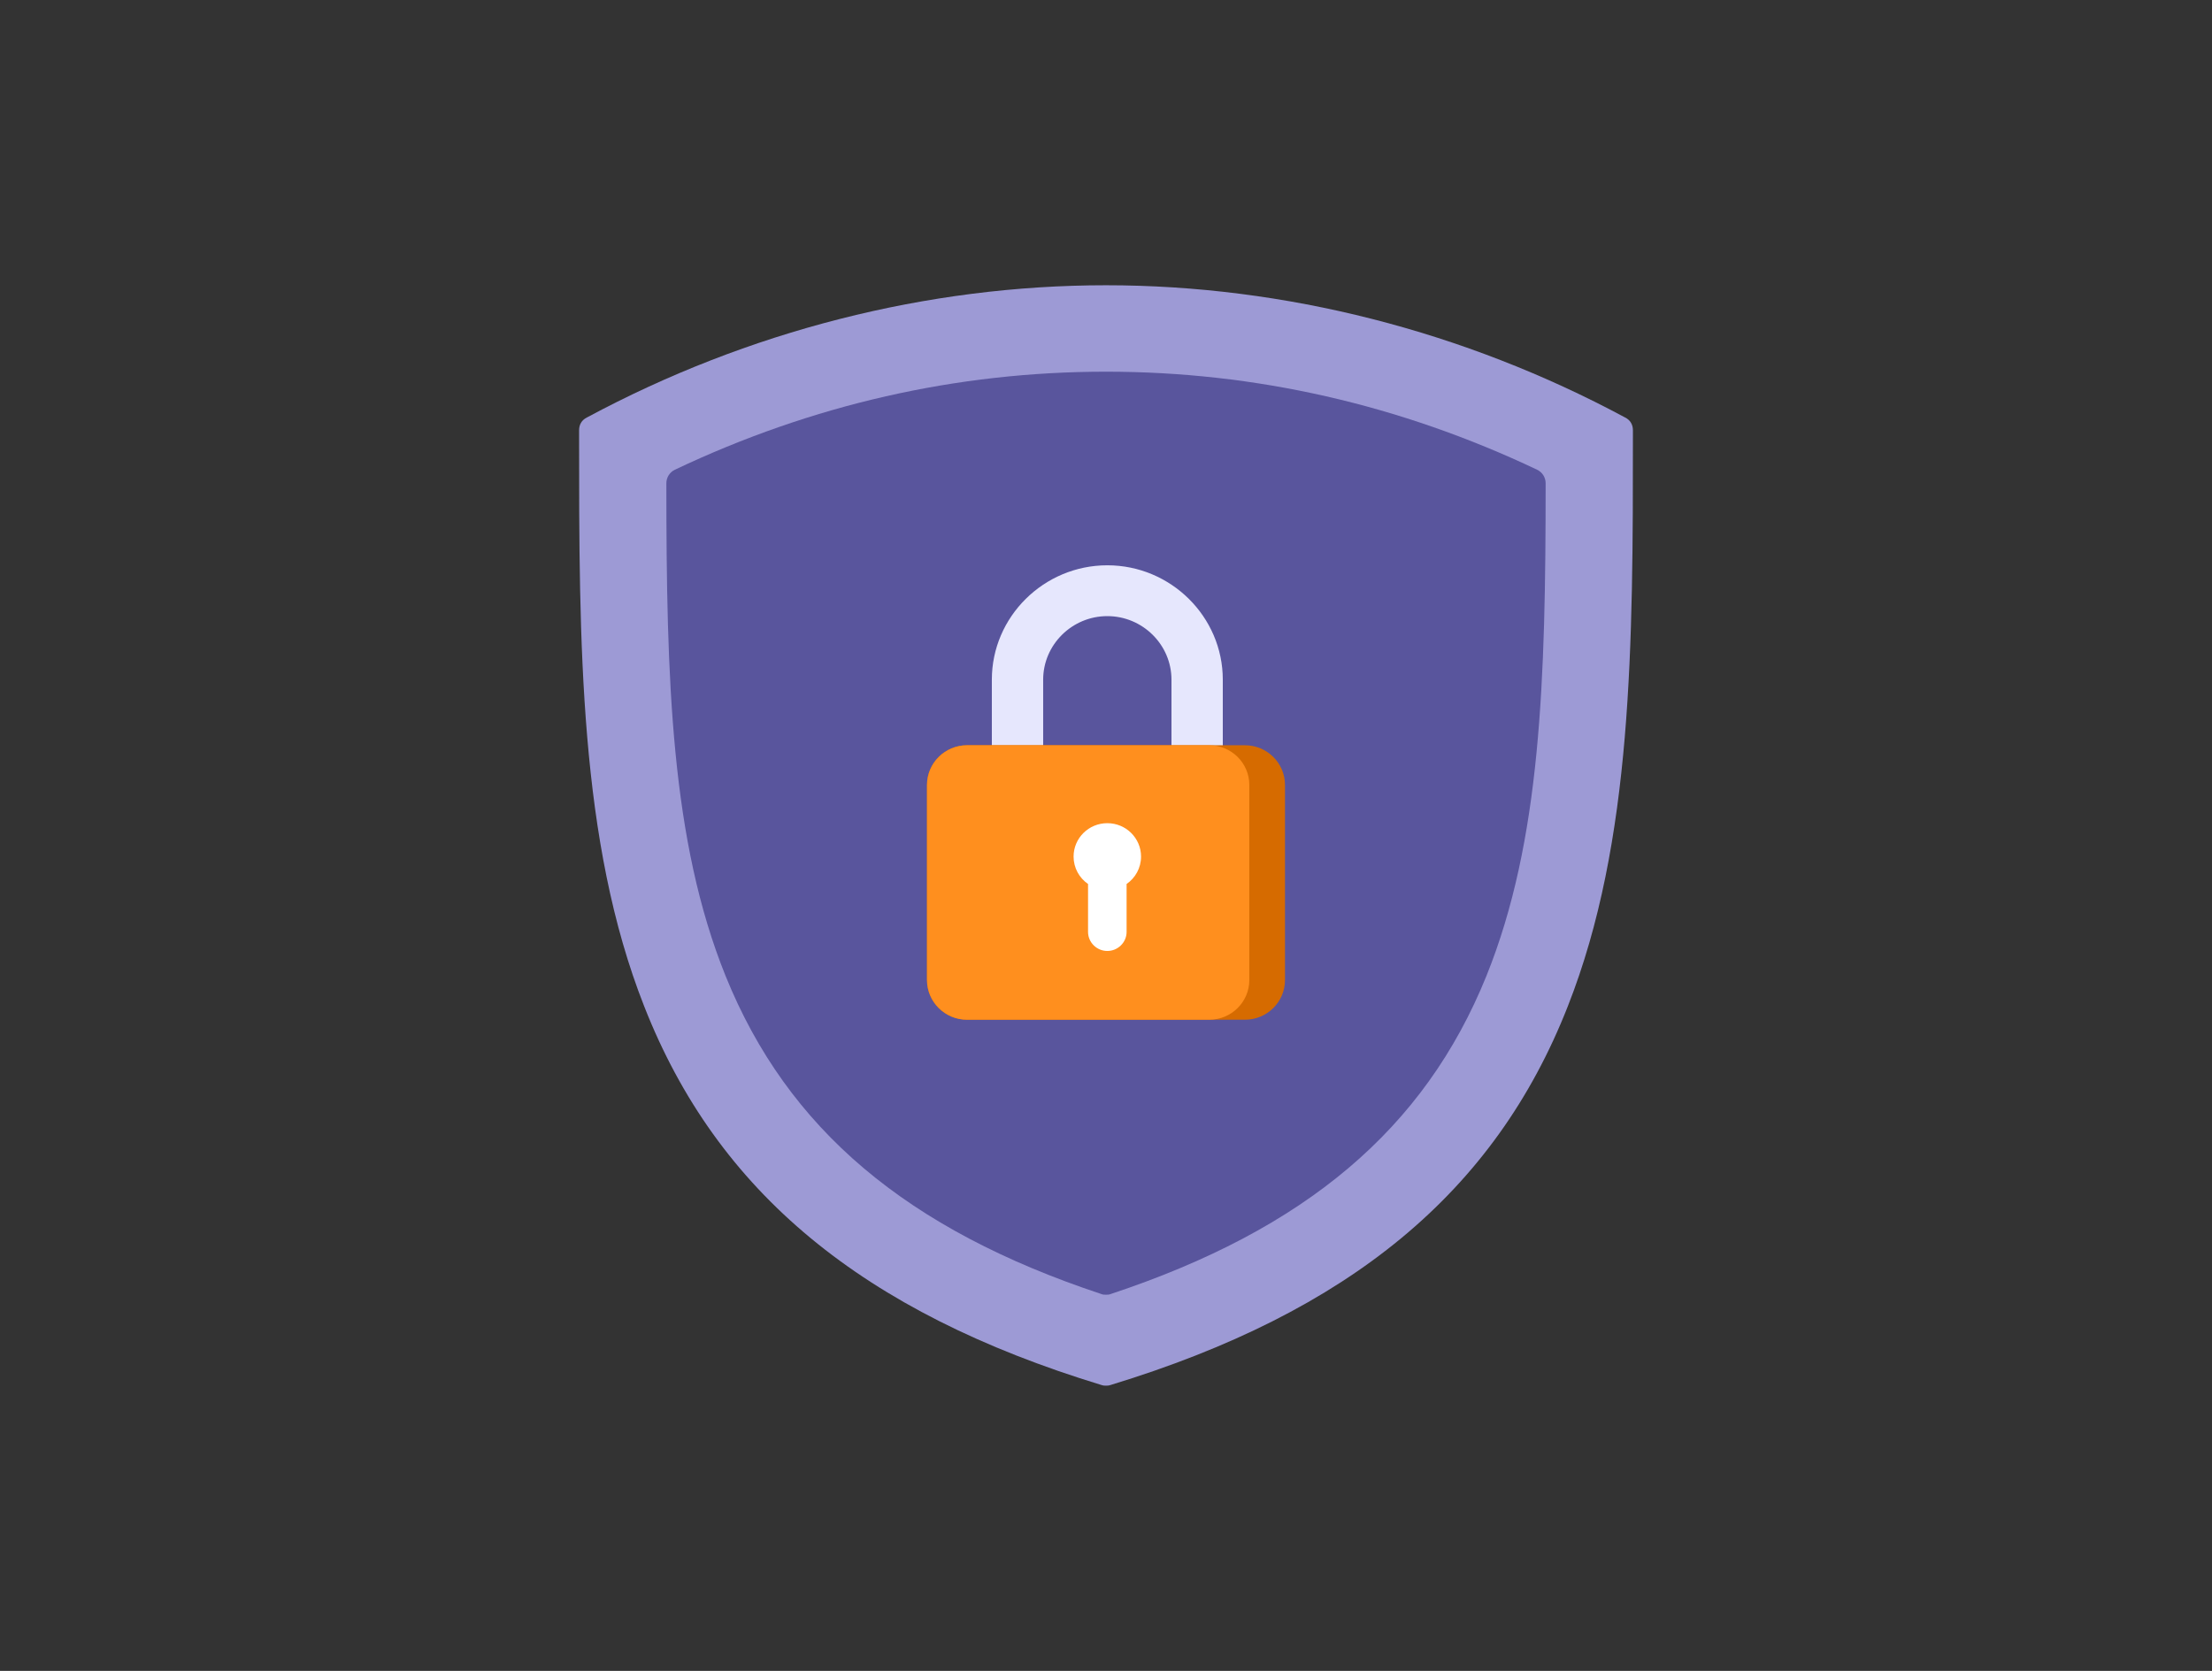 <svg width="180" height="136" viewBox="0 0 180 136" fill="none" xmlns="http://www.w3.org/2000/svg">
<rect x="0" y="0" width="180" height="136" fill="#333333" stroke="none"/>
<path fill-rule="evenodd" clip-rule="evenodd" d="M90 112.783C89.894 112.783 89.788 112.783 89.629 112.73C70.178 106.798 58.359 97.032 52.423 81.912C47.123 68.472 47.123 52.407 47.123 35.398V35.03C47.123 34.557 47.335 34.19 47.759 33.98C60.85 26.945 75.478 23.218 90 23.218C104.522 23.218 119.15 26.945 132.241 33.98C132.665 34.19 132.877 34.557 132.877 35.03V35.398C132.877 52.407 132.877 68.472 127.577 81.912C121.641 97.032 109.822 106.798 90.371 112.73C90.212 112.783 90.106 112.783 90 112.783Z" fill="#9D9AD5"/>
<path fill-rule="evenodd" clip-rule="evenodd" d="M90 105.38C89.894 105.38 89.735 105.38 89.629 105.328C73.782 100.078 64.083 91.888 59.048 79.445C54.596 68.42 54.225 55.348 54.225 39.335C54.225 38.863 54.49 38.443 54.914 38.233C66.097 32.93 77.863 30.253 90 30.253C102.137 30.253 113.903 32.93 125.086 38.233C125.51 38.443 125.775 38.863 125.775 39.335C125.775 55.348 125.404 68.42 120.952 79.445C115.917 91.888 106.218 100.078 90.371 105.328C90.265 105.38 90.106 105.38 90 105.38Z" fill="#59559D"/>
<path fill-rule="evenodd" clip-rule="evenodd" d="M95.328 61.031H99.504V55.319C99.504 50.2 95.275 46.011 90.107 46.011C84.939 46.011 80.711 50.2 80.711 55.319V61.031H84.887V55.319C84.887 52.475 87.236 50.148 90.107 50.148C92.979 50.148 95.328 52.475 95.328 55.319V61.031H95.328Z" fill="#E6E7FD"/>
<path d="M101.302 60.658H78.698C76.895 60.658 75.434 62.106 75.434 63.892V79.766C75.434 81.552 76.895 82.999 78.698 82.999H101.302C103.104 82.999 104.566 81.552 104.566 79.766V63.892C104.566 62.106 103.104 60.658 101.302 60.658Z" fill="#D66B00"/>
<path d="M98.399 60.658H78.698C76.895 60.658 75.434 62.106 75.434 63.892V79.766C75.434 81.552 76.895 82.999 78.698 82.999H98.399C100.202 82.999 101.663 81.552 101.663 79.766V63.892C101.663 62.106 100.202 60.658 98.399 60.658Z" fill="#FF8F1E"/>
<path fill-rule="evenodd" clip-rule="evenodd" d="M90.107 67.001C91.623 67.001 92.852 68.218 92.852 69.72C92.852 70.644 92.387 71.46 91.676 71.951V75.848C91.676 76.703 90.97 77.402 90.107 77.402C89.245 77.402 88.539 76.703 88.539 75.848V71.951C87.828 71.46 87.362 70.644 87.362 69.72C87.362 68.218 88.591 67.001 90.107 67.001Z" fill="white"/>
</svg>
